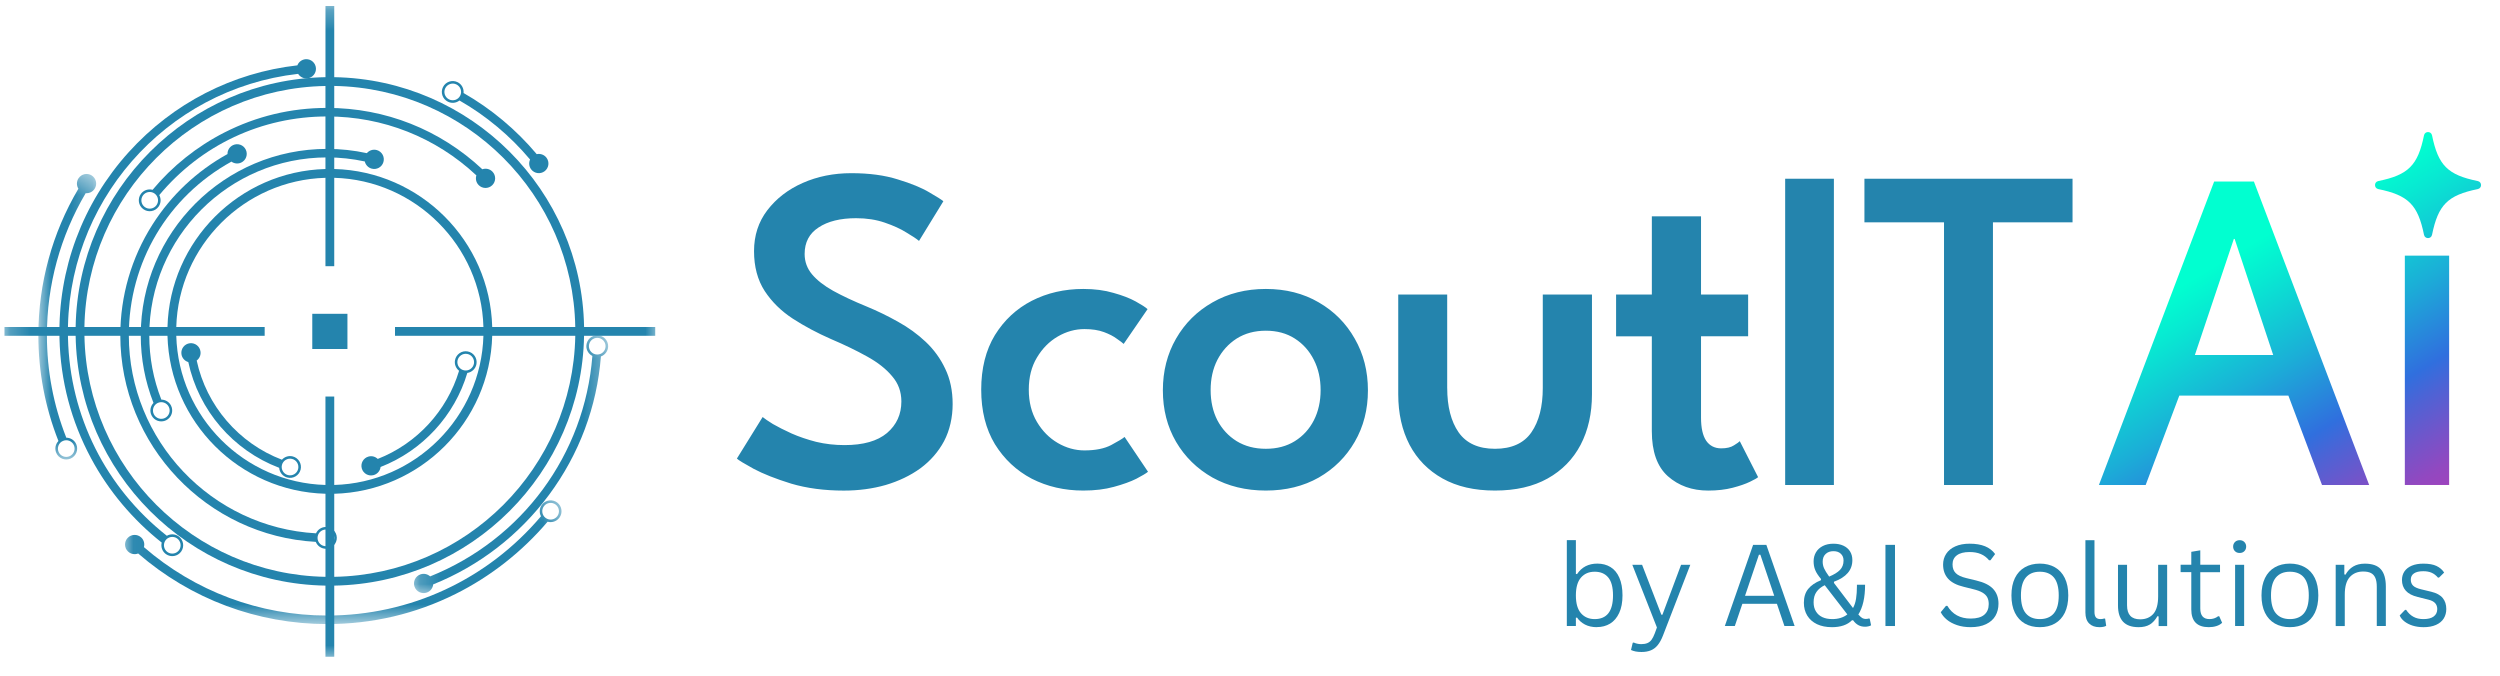 <svg width="122" height="33" viewBox="0 0 122 33" fill="none" xmlns="http://www.w3.org/2000/svg">
<g clip-path="url(#clip0_2332_8904)">
<path d="M77.925 30.606C77.704 30.606 77.511 30.563 77.347 30.478C77.183 30.391 77.054 30.278 76.959 30.137L76.903 30.148V30.549H76.461V26.36H76.903V28.006L76.959 28.017C77.187 27.674 77.518 27.504 77.951 27.504C78.196 27.504 78.411 27.561 78.595 27.674C78.78 27.787 78.922 27.96 79.024 28.192C79.126 28.425 79.178 28.712 79.178 29.054C79.178 29.396 79.124 29.68 79.016 29.912C78.909 30.143 78.761 30.317 78.574 30.432C78.386 30.546 78.17 30.603 77.926 30.603L77.925 30.606ZM77.822 30.212C78.416 30.212 78.715 29.827 78.715 29.057C78.715 28.658 78.637 28.366 78.481 28.179C78.326 27.993 78.107 27.9 77.822 27.9C77.537 27.9 77.318 27.995 77.152 28.186C76.986 28.376 76.903 28.667 76.903 29.057C76.903 29.447 76.986 29.735 77.152 29.926C77.318 30.116 77.541 30.212 77.822 30.212Z" fill="#2484AD"/>
<path d="M80.103 31.817C80.001 31.817 79.906 31.809 79.819 31.792C79.732 31.774 79.657 31.75 79.593 31.72L79.676 31.371L79.724 31.354C79.767 31.376 79.821 31.394 79.886 31.41C79.951 31.425 80.019 31.434 80.088 31.434C80.209 31.434 80.309 31.417 80.389 31.384C80.468 31.352 80.536 31.299 80.593 31.224C80.649 31.148 80.701 31.045 80.751 30.914L80.858 30.621L79.657 27.562H80.134L81.075 30H81.126L82.036 27.562H82.487L81.152 31.018C81.077 31.21 80.993 31.363 80.899 31.479C80.804 31.596 80.694 31.682 80.565 31.735C80.437 31.79 80.282 31.817 80.104 31.817H80.103Z" fill="#2484AD"/>
<path d="M87.578 30.55H87.08L86.713 29.465H85.028L84.659 30.55H84.172L85.552 26.589H86.198L87.578 30.55ZM85.836 27.07L85.158 29.074H86.582L85.906 27.07H85.837H85.836Z" fill="#2484AD"/>
<path d="M89.392 30.606C89.118 30.606 88.877 30.557 88.671 30.461C88.466 30.363 88.307 30.224 88.196 30.045C88.085 29.864 88.029 29.655 88.029 29.417C88.029 29.14 88.099 28.914 88.239 28.741C88.381 28.567 88.587 28.424 88.857 28.317L88.868 28.258C88.732 28.095 88.636 27.95 88.584 27.822C88.53 27.694 88.504 27.551 88.504 27.391C88.504 27.231 88.542 27.084 88.619 26.953C88.695 26.823 88.807 26.721 88.952 26.646C89.098 26.571 89.271 26.533 89.47 26.533C89.657 26.533 89.821 26.565 89.959 26.63C90.099 26.695 90.207 26.788 90.282 26.908C90.357 27.028 90.395 27.17 90.395 27.335C90.395 27.581 90.319 27.79 90.169 27.963C90.02 28.137 89.797 28.278 89.5 28.387L89.496 28.446L90.427 29.672C90.499 29.542 90.549 29.39 90.576 29.213C90.603 29.035 90.618 28.838 90.618 28.619V28.535H91.016C91.016 29.158 90.906 29.643 90.687 29.988C90.763 30.074 90.828 30.131 90.879 30.162C90.933 30.191 90.988 30.205 91.044 30.205C91.1 30.205 91.151 30.198 91.202 30.182L91.242 30.192L91.309 30.515C91.276 30.537 91.233 30.553 91.178 30.565C91.125 30.578 91.071 30.584 91.016 30.584C90.891 30.584 90.781 30.558 90.687 30.506C90.592 30.455 90.508 30.376 90.431 30.268H90.377C90.155 30.494 89.826 30.607 89.391 30.607L89.392 30.606ZM89.263 28.138C89.501 28.04 89.677 27.931 89.791 27.813C89.907 27.693 89.965 27.54 89.965 27.354C89.965 27.215 89.921 27.105 89.832 27.023C89.746 26.939 89.625 26.897 89.471 26.897C89.316 26.897 89.188 26.943 89.092 27.034C88.995 27.125 88.947 27.249 88.947 27.406C88.947 27.523 88.969 27.631 89.014 27.733C89.058 27.835 89.142 27.969 89.263 28.139L89.263 28.138ZM89.409 30.212C89.709 30.212 89.956 30.136 90.15 29.984L89.047 28.558C88.872 28.642 88.738 28.751 88.645 28.885C88.55 29.018 88.504 29.186 88.504 29.39C88.504 29.565 88.541 29.715 88.617 29.836C88.692 29.96 88.797 30.053 88.931 30.116C89.066 30.18 89.227 30.211 89.41 30.211L89.409 30.212Z" fill="#2484AD"/>
<path d="M92.476 30.55H92.01V26.589H92.476V30.55Z" fill="#2484AD"/>
<path d="M96.169 30.606C95.919 30.606 95.695 30.572 95.497 30.504C95.3 30.436 95.136 30.348 95.004 30.238C94.872 30.128 94.774 30.007 94.709 29.876L94.964 29.566H95.031C95.277 29.979 95.656 30.186 96.169 30.186C96.466 30.186 96.687 30.124 96.832 30C96.978 29.876 97.05 29.702 97.05 29.479C97.05 29.349 97.027 29.24 96.979 29.15C96.931 29.059 96.852 28.982 96.743 28.918C96.633 28.853 96.483 28.798 96.292 28.752L95.831 28.637C95.485 28.554 95.231 28.423 95.068 28.242C94.904 28.06 94.823 27.83 94.823 27.551C94.823 27.355 94.873 27.179 94.975 27.025C95.076 26.871 95.224 26.749 95.419 26.663C95.614 26.576 95.846 26.532 96.116 26.532C96.414 26.532 96.665 26.574 96.871 26.658C97.075 26.742 97.24 26.868 97.362 27.037L97.135 27.342H97.067C96.953 27.203 96.818 27.102 96.662 27.037C96.507 26.971 96.325 26.939 96.116 26.939C95.841 26.939 95.634 26.993 95.494 27.1C95.354 27.205 95.284 27.352 95.284 27.539C95.284 27.727 95.335 27.861 95.438 27.966C95.542 28.072 95.716 28.154 95.96 28.212L96.432 28.326C96.818 28.416 97.096 28.555 97.268 28.742C97.44 28.929 97.526 29.167 97.526 29.457C97.526 29.682 97.476 29.88 97.377 30.053C97.277 30.226 97.125 30.361 96.92 30.459C96.716 30.557 96.465 30.606 96.167 30.606H96.169Z" fill="#2484AD"/>
<path d="M99.545 30.606C99.263 30.606 99.018 30.547 98.81 30.428C98.602 30.308 98.441 30.133 98.327 29.901C98.214 29.669 98.158 29.387 98.158 29.056C98.158 28.725 98.214 28.444 98.327 28.211C98.441 27.978 98.602 27.803 98.81 27.684C99.018 27.565 99.263 27.504 99.545 27.504C99.826 27.504 100.072 27.565 100.28 27.684C100.489 27.803 100.65 27.978 100.763 28.211C100.876 28.444 100.932 28.726 100.932 29.056C100.932 29.387 100.876 29.669 100.763 29.901C100.65 30.133 100.489 30.308 100.28 30.428C100.072 30.546 99.826 30.606 99.545 30.606ZM99.545 30.212C99.844 30.212 100.072 30.118 100.23 29.93C100.387 29.742 100.466 29.451 100.466 29.057C100.466 28.663 100.387 28.369 100.23 28.181C100.072 27.994 99.844 27.9 99.545 27.9C99.246 27.9 99.019 27.994 98.86 28.184C98.701 28.373 98.622 28.664 98.622 29.057C98.622 29.45 98.701 29.742 98.86 29.93C99.019 30.118 99.247 30.212 99.545 30.212Z" fill="#2484AD"/>
<path d="M102.449 30.606C102.238 30.606 102.072 30.546 101.951 30.426C101.829 30.306 101.768 30.127 101.768 29.889V26.361H102.21V29.859C102.21 29.983 102.234 30.073 102.282 30.13C102.329 30.185 102.404 30.212 102.505 30.212C102.567 30.212 102.629 30.203 102.691 30.182L102.731 30.193L102.782 30.539C102.749 30.561 102.703 30.577 102.642 30.589C102.581 30.6 102.516 30.607 102.449 30.607V30.606Z" fill="#2484AD"/>
<path d="M104.36 30.606C104.023 30.606 103.771 30.517 103.605 30.339C103.441 30.161 103.358 29.898 103.358 29.553V27.562H103.8V29.542C103.8 29.996 104.013 30.223 104.439 30.223C104.709 30.223 104.923 30.135 105.081 29.959C105.238 29.781 105.317 29.494 105.317 29.097V27.562H105.757V30.551H105.341V30.083L105.285 30.067C105.18 30.251 105.057 30.387 104.914 30.475C104.771 30.562 104.586 30.607 104.36 30.607V30.606Z" fill="#2484AD"/>
<path d="M108.299 30.075L108.44 30.392C108.369 30.462 108.276 30.516 108.161 30.552C108.047 30.588 107.923 30.606 107.79 30.606C107.22 30.606 106.935 30.317 106.935 29.739V27.921H106.414V27.559H106.935V26.929L107.374 26.855V27.56H108.337V27.922H107.374V29.696C107.374 30.04 107.524 30.212 107.823 30.212C107.984 30.212 108.124 30.166 108.241 30.075H108.299Z" fill="#2484AD"/>
<path d="M109.296 26.985C109.201 26.985 109.125 26.957 109.066 26.898C109.007 26.84 108.977 26.764 108.977 26.673C108.977 26.582 109.007 26.509 109.066 26.45C109.125 26.391 109.201 26.361 109.296 26.361C109.391 26.361 109.465 26.391 109.524 26.45C109.582 26.509 109.613 26.583 109.613 26.673C109.613 26.763 109.582 26.839 109.524 26.898C109.465 26.957 109.39 26.985 109.296 26.985ZM109.073 30.55V27.562H109.514V30.55H109.073Z" fill="#2484AD"/>
<path d="M111.748 30.606C111.466 30.606 111.221 30.547 111.013 30.428C110.805 30.308 110.643 30.133 110.53 29.901C110.417 29.669 110.361 29.387 110.361 29.056C110.361 28.725 110.417 28.444 110.53 28.211C110.643 27.978 110.805 27.803 111.013 27.684C111.221 27.565 111.466 27.504 111.748 27.504C112.029 27.504 112.274 27.565 112.482 27.684C112.692 27.803 112.853 27.978 112.966 28.211C113.078 28.444 113.134 28.726 113.134 29.056C113.134 29.387 113.078 29.669 112.966 29.901C112.853 30.133 112.692 30.308 112.482 30.428C112.274 30.546 112.029 30.606 111.748 30.606ZM111.748 30.212C112.047 30.212 112.275 30.118 112.433 29.93C112.589 29.742 112.669 29.451 112.669 29.057C112.669 28.663 112.589 28.369 112.433 28.181C112.275 27.994 112.047 27.9 111.748 27.9C111.449 27.9 111.222 27.994 111.063 28.184C110.904 28.373 110.825 28.664 110.825 29.057C110.825 29.45 110.904 29.742 111.063 29.93C111.222 30.118 111.449 30.212 111.748 30.212Z" fill="#2484AD"/>
<path d="M113.982 30.55V27.562H114.403V28.03L114.459 28.045C114.558 27.869 114.685 27.735 114.84 27.644C114.994 27.553 115.183 27.506 115.403 27.506C115.763 27.506 116.024 27.598 116.186 27.781C116.347 27.964 116.429 28.246 116.429 28.626V30.55H115.987V28.637C115.987 28.456 115.964 28.312 115.917 28.203C115.87 28.094 115.799 28.014 115.703 27.965C115.608 27.915 115.481 27.89 115.324 27.89C115.055 27.89 114.837 27.979 114.672 28.158C114.508 28.336 114.425 28.622 114.425 29.016V30.551H113.983L113.982 30.55Z" fill="#2484AD"/>
<path d="M118.265 30.606C118.077 30.606 117.903 30.581 117.742 30.532C117.583 30.482 117.448 30.413 117.337 30.326C117.227 30.24 117.149 30.142 117.105 30.034L117.365 29.763H117.421C117.519 29.912 117.637 30.024 117.774 30.099C117.911 30.175 118.074 30.212 118.263 30.212C118.483 30.212 118.65 30.17 118.764 30.084C118.88 29.997 118.938 29.877 118.938 29.724C118.938 29.605 118.903 29.508 118.833 29.431C118.764 29.355 118.651 29.298 118.495 29.26L117.992 29.135C117.723 29.07 117.527 28.967 117.403 28.827C117.278 28.686 117.216 28.512 117.216 28.305C117.216 28.142 117.258 28 117.34 27.88C117.423 27.761 117.543 27.668 117.7 27.603C117.856 27.538 118.043 27.506 118.256 27.506C118.53 27.506 118.747 27.544 118.904 27.621C119.063 27.698 119.186 27.804 119.275 27.941L119.025 28.186H118.971C118.876 28.075 118.772 27.996 118.659 27.948C118.546 27.899 118.412 27.875 118.256 27.875C118.06 27.875 117.908 27.91 117.803 27.981C117.699 28.051 117.647 28.152 117.647 28.287C117.647 28.408 117.684 28.505 117.758 28.579C117.833 28.653 117.962 28.712 118.146 28.757L118.642 28.876C118.902 28.939 119.09 29.041 119.205 29.184C119.321 29.326 119.379 29.504 119.379 29.719C119.379 29.894 119.337 30.048 119.254 30.182C119.171 30.315 119.046 30.42 118.877 30.495C118.709 30.57 118.505 30.607 118.263 30.607L118.265 30.606Z" fill="#2484AD"/>
<path d="M41.541 8.451C42.416 8.451 43.175 8.553 43.817 8.757C44.466 8.953 44.98 9.165 45.357 9.391C45.734 9.61 45.961 9.753 46.036 9.821L44.848 11.757C44.734 11.659 44.531 11.524 44.237 11.35C43.95 11.168 43.595 11.007 43.172 10.863C42.757 10.72 42.293 10.648 41.779 10.648C41.01 10.648 40.398 10.799 39.945 11.101C39.492 11.395 39.266 11.826 39.266 12.392C39.266 12.769 39.387 13.101 39.628 13.388C39.87 13.675 40.213 13.943 40.658 14.192C41.111 14.442 41.65 14.694 42.277 14.951C42.806 15.169 43.319 15.418 43.817 15.698C44.323 15.977 44.776 16.306 45.176 16.683C45.576 17.061 45.893 17.498 46.127 17.996C46.368 18.494 46.489 19.069 46.489 19.717C46.489 20.366 46.349 21 46.07 21.529C45.791 22.05 45.405 22.491 44.915 22.854C44.425 23.208 43.858 23.48 43.217 23.669C42.583 23.85 41.904 23.941 41.179 23.941C40.228 23.941 39.372 23.827 38.609 23.601C37.854 23.367 37.243 23.125 36.775 22.876C36.307 22.619 36.035 22.454 35.96 22.378L37.217 20.351C37.307 20.427 37.474 20.541 37.715 20.691C37.964 20.835 38.269 20.989 38.632 21.155C38.994 21.314 39.394 21.45 39.832 21.563C40.278 21.669 40.738 21.721 41.213 21.721C42.127 21.721 42.817 21.525 43.286 21.132C43.753 20.732 43.987 20.219 43.987 19.592C43.987 19.117 43.837 18.706 43.534 18.358C43.24 18.004 42.833 17.683 42.312 17.396C41.798 17.11 41.213 16.826 40.556 16.547C39.885 16.253 39.262 15.921 38.688 15.55C38.122 15.18 37.666 14.732 37.318 14.203C36.971 13.667 36.797 13.018 36.797 12.255C36.797 11.493 37.012 10.829 37.443 10.263C37.881 9.689 38.458 9.244 39.175 8.927C39.893 8.61 40.681 8.451 41.542 8.451H41.541ZM52.921 21.98C53.457 21.98 53.891 21.893 54.223 21.72C54.562 21.538 54.781 21.407 54.88 21.323L56.023 23.022C55.933 23.097 55.744 23.211 55.458 23.361C55.171 23.505 54.805 23.637 54.359 23.758C53.922 23.879 53.423 23.939 52.865 23.939C51.944 23.939 51.107 23.747 50.352 23.362C49.604 22.969 49.004 22.407 48.551 21.675C48.106 20.936 47.883 20.048 47.883 19.015C47.883 17.981 48.106 17.086 48.551 16.354C49.004 15.622 49.604 15.063 50.352 14.678C51.107 14.293 51.944 14.101 52.865 14.101C53.416 14.101 53.906 14.165 54.337 14.293C54.775 14.414 55.138 14.554 55.424 14.712C55.71 14.87 55.903 14.995 56.001 15.086L54.835 16.784C54.782 16.731 54.672 16.648 54.507 16.535C54.348 16.414 54.137 16.304 53.873 16.206C53.609 16.108 53.291 16.059 52.922 16.059C52.469 16.059 52.035 16.18 51.62 16.421C51.205 16.663 50.865 17.006 50.601 17.451C50.337 17.889 50.205 18.41 50.205 19.014C50.205 19.617 50.337 20.142 50.601 20.587C50.865 21.033 51.205 21.376 51.62 21.618C52.035 21.859 52.469 21.98 52.922 21.98L52.921 21.98ZM61.773 23.939C60.8 23.939 59.932 23.728 59.17 23.305C58.415 22.875 57.822 22.294 57.392 21.562C56.962 20.822 56.748 19.985 56.748 19.048C56.748 18.112 56.962 17.271 57.392 16.524C57.822 15.776 58.415 15.187 59.17 14.757C59.932 14.32 60.8 14.101 61.773 14.101C62.747 14.101 63.608 14.319 64.355 14.757C65.102 15.187 65.687 15.776 66.11 16.524C66.54 17.271 66.755 18.113 66.755 19.048C66.755 19.984 66.54 20.822 66.11 21.562C65.687 22.294 65.102 22.875 64.355 23.305C63.608 23.728 62.747 23.939 61.773 23.939ZM61.773 21.901C62.317 21.901 62.788 21.777 63.189 21.527C63.589 21.278 63.898 20.938 64.118 20.508C64.336 20.078 64.446 19.587 64.446 19.036C64.446 18.485 64.337 17.995 64.118 17.564C63.898 17.127 63.589 16.779 63.189 16.523C62.789 16.266 62.317 16.138 61.773 16.138C61.23 16.138 60.755 16.266 60.347 16.523C59.947 16.78 59.634 17.127 59.407 17.564C59.188 17.994 59.079 18.485 59.079 19.036C59.079 19.587 59.188 20.078 59.407 20.508C59.633 20.938 59.947 21.278 60.347 21.527C60.755 21.777 61.23 21.901 61.773 21.901ZM70.624 18.935C70.624 19.84 70.809 20.561 71.179 21.097C71.556 21.633 72.148 21.901 72.956 21.901C73.763 21.901 74.364 21.633 74.733 21.097C75.103 20.561 75.288 19.84 75.288 18.935V14.372H77.688V19.241C77.688 20.177 77.503 20.999 77.133 21.709C76.763 22.41 76.228 22.958 75.525 23.35C74.824 23.743 73.966 23.939 72.955 23.939C71.944 23.939 71.099 23.743 70.396 23.35C69.695 22.957 69.159 22.41 68.788 21.709C68.419 20.999 68.234 20.176 68.234 19.241V14.372H70.623V18.935H70.624ZM78.867 14.372H80.61V10.557H83.01V14.372H85.309V16.41H83.01V20.384C83.01 20.882 83.094 21.256 83.26 21.506C83.433 21.755 83.678 21.88 83.996 21.88C84.26 21.88 84.468 21.831 84.618 21.732C84.776 21.634 84.871 21.567 84.901 21.529L85.795 23.284C85.75 23.329 85.618 23.405 85.399 23.51C85.18 23.616 84.897 23.714 84.549 23.804C84.202 23.894 83.806 23.94 83.36 23.94C82.575 23.94 81.919 23.706 81.39 23.238C80.869 22.77 80.609 22.038 80.609 21.042V16.412H78.865V14.374L78.867 14.372ZM87.116 8.723H89.494V23.667H87.116V8.723ZM94.867 10.851H90.984V8.723H101.14V10.851H97.256V23.667H94.868V10.851H94.867Z" fill="#2484AD"/>
<path d="M120.916 9.227C119.447 9.528 118.983 9.991 118.683 11.46C118.639 11.673 118.335 11.673 118.292 11.46C117.992 9.991 117.528 9.528 116.059 9.227C115.847 9.184 115.847 8.88 116.059 8.836C117.528 8.536 117.992 8.072 118.292 6.603C118.335 6.391 118.639 6.391 118.683 6.603C118.983 8.072 119.447 8.536 120.916 8.836C121.128 8.88 121.128 9.184 120.916 9.227Z" fill="url(#paint0_linear_2332_8904)"/>
<path d="M113.314 23.667L111.673 19.305H106.35L104.709 23.667H102.427L108.05 8.86H109.991L115.615 23.667H113.314ZM109.051 11.661H109.011L107.11 17.324H110.932L109.051 11.661Z" fill="url(#paint1_linear_2332_8904)"/>
<path d="M117.356 23.667V12.475H119.518V23.667H117.356Z" fill="url(#paint2_linear_2332_8904)"/>
<mask id="mask0_2332_8904" style="mask-type:luminance" maskUnits="userSpaceOnUse" x="6" y="24" width="22" height="7">
<path d="M27.558 24.258H6.053V30.399H27.558V24.258Z" fill="white"/>
</mask>
<g mask="url(#mask0_2332_8904)">
<path d="M26.509 24.749C26.509 24.749 26.513 24.744 26.517 24.739C26.513 24.744 26.511 24.747 26.509 24.749ZM26.623 25.272C26.444 25.136 26.41 24.88 26.546 24.7C26.539 24.709 26.532 24.718 26.527 24.726C26.532 24.718 26.539 24.711 26.546 24.7C26.569 24.669 26.581 24.655 26.584 24.651C26.579 24.656 26.562 24.679 26.546 24.7C26.682 24.522 26.938 24.487 27.117 24.623C27.296 24.76 27.33 25.016 27.194 25.195C27.058 25.373 26.802 25.408 26.623 25.272ZM6.228 26.252C6.051 26.441 6.06 26.738 6.25 26.915C6.386 27.044 6.579 27.074 6.743 27.01C9.308 29.235 12.566 30.455 15.966 30.455C18.163 30.455 20.27 29.962 22.226 28.988C23.936 28.137 25.481 26.922 26.723 25.459C26.927 25.518 27.157 25.45 27.294 25.27C27.472 25.037 27.427 24.702 27.193 24.524C26.96 24.347 26.625 24.392 26.448 24.625C26.318 24.795 26.307 25.018 26.4 25.195C23.788 28.28 20.015 30.039 15.966 30.039C12.669 30.039 9.511 28.856 7.023 26.7C7.069 26.538 7.025 26.354 6.893 26.231C6.703 26.053 6.406 26.062 6.229 26.252" fill="#2484AD"/>
</g>
<mask id="mask1_2332_8904" style="mask-type:luminance" maskUnits="userSpaceOnUse" x="1" y="8" width="4" height="15">
<path d="M4.719 8.421H1.854V22.424H4.719V8.421Z" fill="white"/>
</mask>
<g mask="url(#mask1_2332_8904)">
<path d="M3.632 21.782C3.632 21.782 3.629 21.777 3.627 21.771C3.63 21.777 3.631 21.781 3.632 21.782ZM3.589 21.69C3.573 21.652 3.578 21.664 3.589 21.69V21.69ZM3.067 21.52C3.272 21.428 3.513 21.52 3.605 21.725C3.697 21.929 3.605 22.171 3.4 22.263C3.195 22.354 2.954 22.263 2.862 22.058C2.77 21.853 2.862 21.611 3.067 21.52ZM4.616 9.217C4.759 9 4.698 8.709 4.481 8.566C4.264 8.424 3.973 8.486 3.831 8.702C3.727 8.86 3.732 9.058 3.826 9.209C2.547 11.372 1.872 13.835 1.872 16.362C1.872 18.146 2.202 19.879 2.852 21.521C2.705 21.674 2.657 21.905 2.749 22.108C2.868 22.377 3.184 22.497 3.452 22.376C3.719 22.256 3.839 21.94 3.719 21.673C3.631 21.476 3.437 21.36 3.235 21.359C2.608 19.768 2.289 18.09 2.289 16.362C2.289 13.913 2.942 11.525 4.181 9.427C4.347 9.441 4.518 9.367 4.616 9.217" fill="#2484AD"/>
</g>
<path d="M21.966 4.878C21.971 4.88 21.971 4.881 21.966 4.878V4.878ZM21.964 4.877C21.964 4.877 21.956 4.873 21.951 4.871C21.956 4.873 21.961 4.876 21.964 4.877ZM22.276 4.122C22.477 4.222 22.559 4.468 22.458 4.668C22.358 4.869 22.113 4.951 21.912 4.85C21.711 4.75 21.629 4.505 21.73 4.304C21.83 4.104 22.075 4.021 22.276 4.122ZM26.67 7.698C26.555 7.546 26.367 7.484 26.192 7.523C25.192 6.33 23.971 5.31 22.622 4.539C22.643 4.325 22.534 4.111 22.331 4.011C22.068 3.88 21.748 3.987 21.617 4.249C21.486 4.511 21.593 4.831 21.856 4.962C22.046 5.058 22.265 5.027 22.422 4.904C23.724 5.649 24.901 6.633 25.868 7.785C25.798 7.938 25.812 8.122 25.92 8.264C26.077 8.471 26.371 8.511 26.578 8.355C26.785 8.198 26.825 7.904 26.669 7.697" fill="#2484AD"/>
<mask id="mask2_2332_8904" style="mask-type:luminance" maskUnits="userSpaceOnUse" x="20" y="16" width="10" height="14">
<path d="M29.666 16.257H20.195V29.093H29.666V16.257Z" fill="white"/>
</mask>
<g mask="url(#mask2_2332_8904)">
<path d="M29.155 16.486C29.379 16.491 29.558 16.678 29.553 16.902C29.549 17.127 29.363 17.306 29.138 17.301C28.913 17.296 28.734 17.11 28.739 16.886C28.739 16.902 28.739 16.919 28.739 16.932C28.739 16.922 28.739 16.907 28.739 16.886C28.739 16.853 28.74 16.834 28.74 16.825C28.74 16.837 28.74 16.86 28.739 16.886C28.744 16.661 28.93 16.482 29.155 16.486ZM29.679 16.905C29.684 16.612 29.451 16.368 29.158 16.362C28.864 16.355 28.621 16.589 28.614 16.883C28.609 17.095 28.731 17.28 28.908 17.37C28.531 22.18 25.483 26.325 20.991 28.128C20.868 28.015 20.688 27.971 20.519 28.029C20.274 28.114 20.143 28.381 20.228 28.627C20.313 28.873 20.581 29.002 20.826 28.918C21.006 28.856 21.122 28.695 21.14 28.518C23.387 27.616 25.333 26.113 26.79 24.152C28.262 22.169 29.133 19.843 29.324 17.395C29.526 17.324 29.672 17.133 29.678 16.907C29.678 16.898 29.678 16.89 29.678 16.884C29.678 16.89 29.678 16.898 29.678 16.907" fill="#2484AD"/>
</g>
<path d="M8.074 26.374C8.203 26.191 8.458 26.146 8.642 26.275C8.621 26.261 8.6 26.247 8.592 26.241C8.598 26.245 8.613 26.256 8.642 26.275C8.675 26.298 8.689 26.31 8.694 26.312C8.688 26.308 8.665 26.291 8.642 26.275C8.825 26.405 8.87 26.659 8.74 26.843C8.612 27.026 8.357 27.071 8.173 26.941C7.99 26.812 7.945 26.558 8.074 26.374ZM14.512 3.189C11.35 3.546 8.444 5.037 6.289 7.417C4.025 9.918 2.822 13.148 2.903 16.514C2.952 18.585 3.472 20.556 4.448 22.372C5.295 23.952 6.48 25.363 7.892 26.478C7.84 26.686 7.916 26.913 8.101 27.043C8.341 27.212 8.674 27.154 8.843 26.913C9.011 26.673 8.953 26.34 8.713 26.172C8.539 26.049 8.316 26.047 8.142 26.146C5.161 23.795 3.41 20.309 3.318 16.503C3.16 9.922 8.06 4.339 14.549 3.604C14.638 3.747 14.802 3.838 14.982 3.826C15.241 3.808 15.435 3.583 15.418 3.326C15.4 3.067 15.175 2.871 14.917 2.889C14.729 2.903 14.576 3.024 14.512 3.188" fill="#2484AD"/>
<path d="M26.808 20.136C26.806 20.141 26.805 20.143 26.804 20.148C26.804 20.143 26.806 20.141 26.808 20.136ZM26.803 20.15C26.801 20.155 26.8 20.159 26.798 20.162C26.8 20.159 26.801 20.155 26.803 20.15ZM26.828 20.074C26.828 20.074 26.828 20.073 26.828 20.072C26.828 20.072 26.828 20.073 26.828 20.074ZM26.832 20.059C26.834 20.055 26.835 20.051 26.835 20.05C26.835 20.051 26.834 20.055 26.832 20.059Z" fill="#2484AD"/>
<path d="M7.668 9.97C7.663 9.977 7.654 9.991 7.637 10.012C7.65 9.995 7.661 9.979 7.668 9.97ZM7.631 10.02C7.621 10.034 7.614 10.044 7.608 10.052C7.614 10.043 7.623 10.032 7.631 10.02ZM7.606 10.055C7.606 10.055 7.601 10.06 7.6 10.063C7.602 10.06 7.604 10.058 7.606 10.055ZM7.546 9.446C7.728 9.579 7.767 9.834 7.635 10.016C7.502 10.198 7.247 10.236 7.065 10.104C6.884 9.971 6.845 9.717 6.977 9.535C7.11 9.353 7.365 9.315 7.546 9.446ZM23.538 8.261C21.475 6.327 18.803 5.266 15.966 5.266C14.202 5.266 12.515 5.67 10.951 6.466C9.614 7.146 8.411 8.107 7.446 9.263C7.239 9.206 7.01 9.278 6.876 9.461C6.703 9.698 6.754 10.032 6.991 10.205C7.228 10.379 7.562 10.327 7.735 10.09C7.86 9.918 7.868 9.696 7.772 9.521C9.811 7.075 12.769 5.683 15.966 5.683C18.693 5.683 21.262 6.7 23.247 8.558C23.196 8.717 23.231 8.898 23.354 9.028C23.534 9.215 23.831 9.221 24.018 9.042C24.206 8.862 24.212 8.565 24.033 8.378C23.901 8.24 23.707 8.201 23.538 8.26" fill="#2484AD"/>
<path d="M15.844 25.843C15.851 25.843 15.86 25.843 15.873 25.843C15.862 25.843 15.851 25.843 15.844 25.843ZM15.496 26.255C15.492 26.03 15.672 25.845 15.896 25.841C15.907 25.841 15.914 25.841 15.921 25.841C15.914 25.841 15.905 25.841 15.896 25.841C16.121 25.837 16.307 26.016 16.311 26.241C16.315 26.466 16.135 26.651 15.911 26.655C15.686 26.66 15.5 26.48 15.496 26.255ZM15.913 26.78C16.206 26.775 16.441 26.532 16.436 26.239C16.43 25.945 16.188 25.711 15.894 25.716C15.684 25.72 15.503 25.846 15.421 26.026C10.339 25.742 6.287 21.509 6.287 16.363C6.287 12.805 8.194 9.597 11.294 7.887C11.428 7.985 11.61 8.009 11.772 7.933C12.007 7.822 12.107 7.542 11.996 7.307C11.885 7.072 11.605 6.972 11.37 7.083C11.198 7.165 11.098 7.338 11.102 7.518C9.612 8.34 8.351 9.525 7.436 10.967C6.411 12.581 5.871 14.446 5.871 16.362C5.871 21.735 10.104 26.152 15.41 26.443C15.489 26.643 15.686 26.784 15.914 26.78" fill="#2484AD"/>
<path d="M8.21 19.797C8.21 19.797 8.21 19.799 8.21 19.8C8.21 19.799 8.21 19.798 8.21 19.797ZM8.243 19.865C8.245 19.87 8.247 19.874 8.248 19.877C8.247 19.873 8.245 19.87 8.243 19.865ZM8.259 19.899C8.263 19.905 8.264 19.908 8.265 19.91C8.264 19.908 8.261 19.905 8.259 19.899ZM7.692 19.667C7.893 19.569 8.138 19.652 8.237 19.854C8.336 20.055 8.252 20.299 8.051 20.398C7.85 20.497 7.605 20.414 7.506 20.213C7.407 20.011 7.49 19.766 7.692 19.667ZM6.869 16.362C6.869 17.505 7.078 18.613 7.49 19.663C7.338 19.82 7.292 20.061 7.394 20.267C7.38 20.239 7.366 20.212 7.361 20.199C7.366 20.209 7.376 20.23 7.394 20.267C7.412 20.305 7.423 20.326 7.427 20.336C7.421 20.323 7.407 20.295 7.394 20.267C7.523 20.531 7.843 20.64 8.106 20.51C8.369 20.381 8.479 20.061 8.349 19.798C8.257 19.61 8.069 19.503 7.873 19.501C7.483 18.503 7.285 17.449 7.285 16.362C7.285 11.575 11.179 7.682 15.965 7.682C16.584 7.682 17.201 7.749 17.802 7.879C17.839 8.04 17.959 8.177 18.129 8.227C18.377 8.3 18.639 8.158 18.711 7.908C18.784 7.659 18.642 7.398 18.393 7.325C18.209 7.271 18.018 7.336 17.902 7.474C17.267 7.336 16.618 7.266 15.965 7.266C10.949 7.266 6.869 11.346 6.869 16.362" fill="#2484AD"/>
<path d="M22.338 17.538V17.543C22.338 17.543 22.338 17.539 22.338 17.538ZM22.336 17.552C22.334 17.562 22.331 17.575 22.329 17.589C22.332 17.572 22.335 17.56 22.336 17.552ZM22.317 17.652V17.655C22.317 17.655 22.317 17.653 22.317 17.652ZM22.8 17.272C23.022 17.312 23.168 17.526 23.128 17.746C23.088 17.968 22.875 18.114 22.655 18.074C22.433 18.034 22.286 17.821 22.326 17.6C22.367 17.379 22.58 17.232 22.8 17.272ZM23.251 17.768C23.304 17.48 23.112 17.202 22.823 17.15C22.535 17.096 22.257 17.289 22.204 17.578C22.167 17.779 22.251 17.975 22.403 18.094C21.814 20.051 20.346 21.646 18.434 22.396C18.317 22.283 18.145 22.233 17.978 22.282C17.729 22.353 17.584 22.613 17.656 22.862C17.727 23.111 17.988 23.256 18.236 23.184C18.424 23.131 18.552 22.97 18.573 22.788C20.615 21.992 22.183 20.289 22.805 18.199C23.024 18.167 23.209 17.998 23.251 17.769" fill="#2484AD"/>
<path d="M14.195 22.38H14.194C14.194 22.38 14.194 22.38 14.195 22.38ZM14.052 23.184C13.835 23.127 13.704 22.905 13.759 22.688C13.816 22.471 14.038 22.34 14.256 22.396C14.233 22.389 14.21 22.384 14.199 22.381C14.207 22.383 14.225 22.387 14.256 22.396C14.29 22.405 14.307 22.409 14.315 22.411C14.306 22.408 14.281 22.402 14.256 22.396C14.474 22.452 14.604 22.675 14.548 22.892C14.492 23.11 14.269 23.241 14.052 23.184H14.052ZM9.598 17.594C9.729 17.498 9.806 17.335 9.785 17.162C9.755 16.904 9.521 16.72 9.264 16.75C9.006 16.781 8.822 17.015 8.853 17.272C8.875 17.466 9.013 17.618 9.189 17.669C9.691 20.022 11.371 21.975 13.624 22.829C13.64 23.049 13.794 23.246 14.02 23.304C13.991 23.296 13.96 23.288 13.947 23.284C13.958 23.288 13.98 23.293 14.02 23.304C14.063 23.315 14.087 23.321 14.096 23.323C14.084 23.32 14.052 23.312 14.02 23.304C14.304 23.377 14.595 23.206 14.669 22.922C14.743 22.639 14.571 22.347 14.288 22.274C14.088 22.222 13.886 22.291 13.758 22.434C11.648 21.63 10.073 19.799 9.599 17.594" fill="#2484AD"/>
<mask id="mask3_2332_8904" style="mask-type:luminance" maskUnits="userSpaceOnUse" x="0" y="0" width="33" height="33">
<path d="M32.225 0.254H0.218V32.261H32.225V0.254Z" fill="white"/>
</mask>
<g mask="url(#mask3_2332_8904)">
<path d="M31.976 15.957H28.503C28.389 9.285 22.983 3.88 16.311 3.766V0.293H15.883V3.766C9.21 3.88 3.805 9.285 3.691 15.957H0.218V16.386H3.691C3.805 23.059 9.21 28.464 15.882 28.578V32.05H16.311V28.578C22.983 28.464 28.388 23.058 28.502 16.386H31.975V15.957H31.976ZM28.074 15.957H24.02C23.908 11.756 20.512 8.36 16.311 8.247V4.194C22.747 4.308 27.96 9.521 28.073 15.956L28.074 15.957ZM23.591 16.386C23.479 20.35 20.275 23.554 16.311 23.666V19.351H15.882V23.666C11.918 23.554 8.714 20.35 8.602 16.386H12.916V15.957H8.602C8.714 11.993 11.918 8.789 15.882 8.677V12.991H16.311V8.677C20.275 8.789 23.479 11.993 23.591 15.957H19.276V16.386H23.591ZM15.882 4.195V8.248C11.681 8.361 8.285 11.757 8.173 15.958H4.119C4.233 9.522 9.446 4.309 15.881 4.196L15.882 4.195ZM4.12 16.386H8.173C8.285 20.587 11.682 23.983 15.883 24.095V28.149C9.447 28.035 4.233 22.822 4.121 16.386H4.12ZM16.311 28.149V24.096C20.512 23.984 23.908 20.588 24.02 16.387H28.074C27.96 22.823 22.747 28.036 16.311 28.149H16.311ZM15.239 15.314H16.955V17.03H15.239V15.314Z" fill="#2484AD"/>
</g>
</g>
<defs>
<linearGradient id="paint0_linear_2332_8904" x1="114.792" y1="2.878" x2="130.589" y2="29.184" gradientUnits="userSpaceOnUse">
<stop offset="0.17" stop-color="#01FFD0"/>
<stop offset="0.23" stop-color="#08E8D2"/>
<stop offset="0.36" stop-color="#1BAED7"/>
<stop offset="0.48" stop-color="#306FDE"/>
<stop offset="0.52" stop-color="#4D63D5"/>
<stop offset="0.58" stop-color="#7454C9"/>
<stop offset="0.63" stop-color="#9248C0"/>
<stop offset="0.69" stop-color="#A83FBA"/>
<stop offset="0.74" stop-color="#B53AB6"/>
<stop offset="0.79" stop-color="#BA39B5"/>
</linearGradient>
<linearGradient id="paint1_linear_2332_8904" x1="102.577" y1="10.213" x2="118.374" y2="36.519" gradientUnits="userSpaceOnUse">
<stop offset="0.17" stop-color="#01FFD0"/>
<stop offset="0.23" stop-color="#08E8D2"/>
<stop offset="0.36" stop-color="#1BAED7"/>
<stop offset="0.48" stop-color="#306FDE"/>
<stop offset="0.52" stop-color="#4D63D5"/>
<stop offset="0.58" stop-color="#7454C9"/>
<stop offset="0.63" stop-color="#9248C0"/>
<stop offset="0.69" stop-color="#A83FBA"/>
<stop offset="0.74" stop-color="#B53AB6"/>
<stop offset="0.79" stop-color="#BA39B5"/>
</linearGradient>
<linearGradient id="paint2_linear_2332_8904" x1="110.765" y1="5.296" x2="126.562" y2="31.601" gradientUnits="userSpaceOnUse">
<stop offset="0.17" stop-color="#01FFD0"/>
<stop offset="0.23" stop-color="#08E8D2"/>
<stop offset="0.36" stop-color="#1BAED7"/>
<stop offset="0.48" stop-color="#306FDE"/>
<stop offset="0.52" stop-color="#4D63D5"/>
<stop offset="0.58" stop-color="#7454C9"/>
<stop offset="0.63" stop-color="#9248C0"/>
<stop offset="0.69" stop-color="#A83FBA"/>
<stop offset="0.74" stop-color="#B53AB6"/>
<stop offset="0.79" stop-color="#BA39B5"/>
</linearGradient>
<clipPath id="clip0_2332_8904">
<rect width="121.22" height="32.261" fill="white"/>
</clipPath>
</defs>
</svg>
